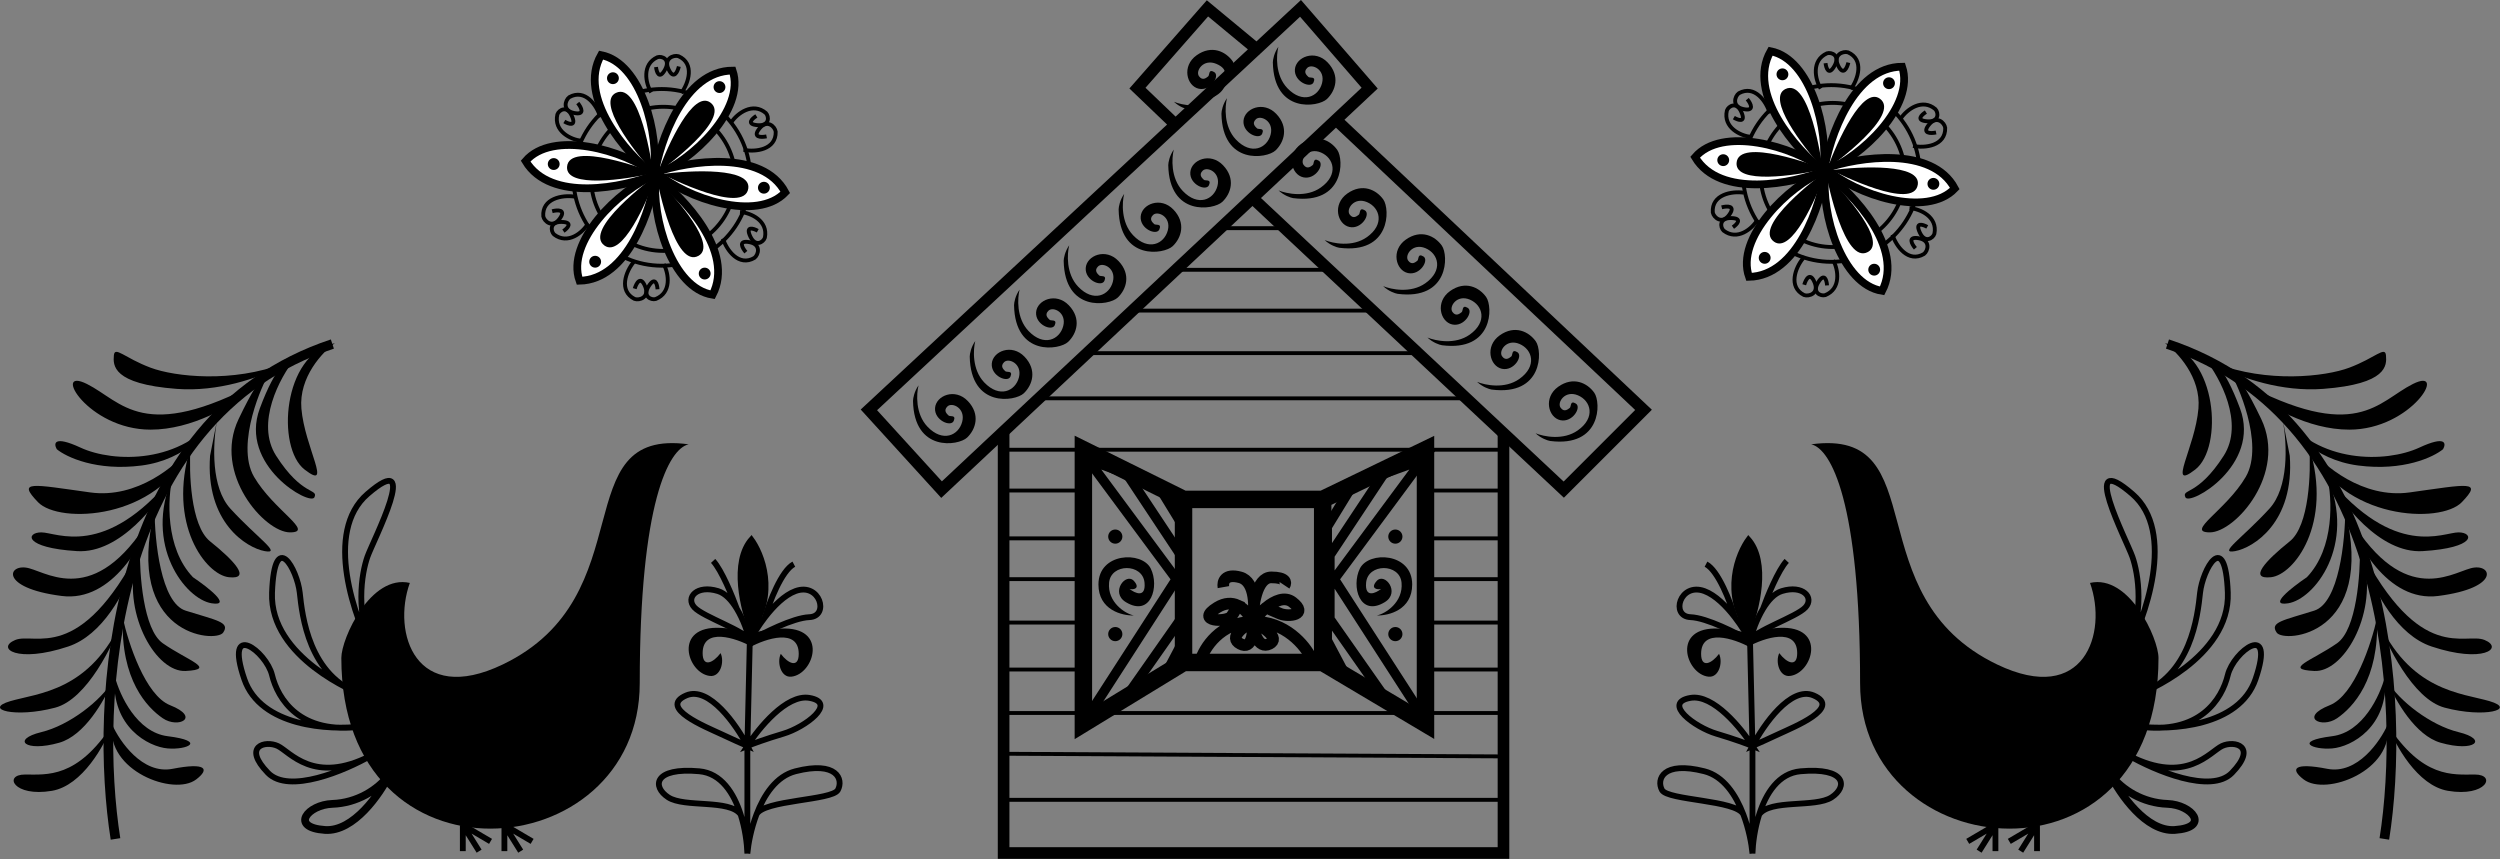 <?xml version="1.0" encoding="UTF-8"?> <svg xmlns="http://www.w3.org/2000/svg" width="1289" height="443" viewBox="0 0 1289 443" fill="none"><rect x="0" y="0" width="1289" height="443" fill="#808080" stroke="none"/><circle cx="944.206" cy="89.449" r="45.55" transform="rotate(-90 944.206 89.449)" stroke="black" stroke-width="2"></circle><circle cx="944.969" cy="90.211" r="37.156" transform="rotate(-90 944.969 90.211)" stroke="black" stroke-width="2"></circle><path d="M941.154 87.922C924.366 94.79 886.82 102.421 874 81.054C887.736 65.029 924.366 74.949 941.154 87.922Z" fill="white" stroke="black" stroke-width="4"></path><path d="M940.055 88.208C925.8 76.991 900.644 48.094 912.908 26.403C933.624 30.448 943.06 67.205 940.055 88.208Z" fill="white" stroke="black" stroke-width="4"></path><path d="M940.431 88.549C943.134 70.613 955.815 34.459 980.733 34.396C987.459 54.402 960.173 80.777 940.431 88.549Z" fill="white" stroke="black" stroke-width="4"></path><path d="M941.182 86.83C958.306 80.847 996.199 75.186 1007.89 97.194C993.332 112.48 957.271 100.661 941.182 86.83Z" fill="white" stroke="black" stroke-width="4"></path><path d="M941.096 89.164C955.739 99.87 981.902 127.86 970.412 149.971C949.567 146.661 938.836 110.26 941.096 89.164Z" fill="white" stroke="black" stroke-width="4"></path><path d="M941.185 87.931C938.783 105.91 926.709 142.271 901.796 142.751C894.736 122.86 921.576 96.032 941.185 87.931Z" fill="white" stroke="black" stroke-width="4"></path><path d="M940.391 87.159C925.129 90.72 894.757 95.095 895.367 84.106C896.131 70.37 936.576 85.632 940.391 87.159Z" fill="black"></path><path d="M939.676 86.779C929.177 75.143 910.657 50.676 920.57 45.896C932.962 39.92 939.166 82.701 939.676 86.779Z" fill="black"></path><path d="M942.168 86.97C947.508 72.235 960.407 44.393 969.285 50.898C980.381 59.03 945.528 84.604 942.168 86.97Z" fill="black"></path><path d="M944.314 87.716C959.855 85.691 990.511 84.361 988.81 95.234C986.683 108.826 947.958 89.614 944.314 87.716Z" fill="black"></path><path d="M941.677 90.201C952.836 101.205 972.75 124.551 963.132 129.902C951.109 136.589 942.423 94.242 941.677 90.201Z" fill="black"></path><path d="M941.431 88.267C936.235 103.053 923.61 131.021 914.669 124.603C903.493 116.58 938.094 90.665 941.431 88.267Z" fill="black"></path><circle cx="888.499" cy="82.58" r="3.052" transform="rotate(-90 888.499 82.58)" fill="black"></circle><circle cx="909.866" cy="132.947" r="3.052" transform="rotate(-90 909.866 132.947)" fill="black"></circle><circle cx="966.336" cy="139.051" r="3.052" transform="rotate(-90 966.336 139.051)" fill="black"></circle><circle cx="996.861" cy="94.791" r="3.052" transform="rotate(-90 996.861 94.791)" fill="black"></circle><circle cx="973.968" cy="42.898" r="3.052" transform="rotate(-90 973.968 42.898)" fill="black"></circle><circle cx="919.023" cy="38.32" r="3.052" transform="rotate(-90 919.023 38.32)" fill="black"></circle><path d="M906.225 113.219C903.377 118.016 895.749 124.318 888.683 118.908C886.884 117.168 886.356 112.346 892.49 112.428C898.625 112.51 895.714 115.61 893.491 117.15" stroke="black" stroke-width="2"></path><path d="M899.183 99.368C892.963 98.421 882.408 100.28 883.115 109.561C883.634 112.168 887.805 115.829 891.493 110.873C895.181 105.917 890.504 106.16 887.705 106.901" stroke="black" stroke-width="2"></path><path d="M902.83 70.607C897.283 70.004 888.385 65.677 890.378 57.004C891.215 54.645 895.383 52.165 897.853 57.781C900.323 63.397 896.295 62.033 893.972 60.649" stroke="black" stroke-width="2"></path><path d="M912.513 58.454C910.795 52.401 904.727 43.568 896.575 48.06C894.418 49.613 892.815 54.927 898.855 56.227C904.894 57.528 902.733 53.373 900.898 51.133" stroke="black" stroke-width="2"></path><path d="M938.735 45.661C935.838 40.893 933.857 31.199 941.953 27.502C944.334 26.731 948.839 28.53 945.885 33.907C942.93 39.285 941.562 35.258 941.246 32.572" stroke="black" stroke-width="2"></path><path d="M954.27 45.951C958.028 40.906 961.346 30.714 952.82 26.979C950.275 26.212 945.084 28.174 947.727 33.758C950.37 39.342 952.352 35.099 953.012 32.28" stroke="black" stroke-width="2"></path><path d="M980.066 61.047C983.159 56.404 991.103 50.506 997.879 56.275C999.586 58.106 999.863 62.949 993.741 62.549C987.619 62.149 990.687 59.204 992.987 57.782" stroke="black" stroke-width="2"></path><path d="M986.38 75.244C992.542 76.513 1003.18 75.204 1002.95 65.899C1002.57 63.269 998.597 59.396 994.657 64.154C990.717 68.912 995.399 68.912 998.233 68.317" stroke="black" stroke-width="2"></path><path d="M984.557 107.281C990.118 107.731 999.131 111.812 997.378 120.537C996.606 122.918 992.507 125.511 989.884 119.965C987.261 114.419 991.325 115.672 993.685 116.991" stroke="black" stroke-width="2"></path><path d="M975.759 121.013C977.642 127.016 983.952 135.68 991.977 130.965C994.09 129.354 995.546 123.998 989.473 122.864C983.4 121.73 985.674 125.823 987.571 128.012" stroke="black" stroke-width="2"></path><path d="M945.226 134.221C947.865 139.137 949.328 148.922 941.048 152.183C938.629 152.827 934.226 150.791 937.462 145.578C940.698 140.366 941.851 144.459 942.023 147.158" stroke="black" stroke-width="2"></path><path d="M929.727 133.107C925.707 137.945 921.852 147.946 930.167 152.129C932.668 153.03 937.957 151.347 935.614 145.63C933.271 139.914 931.067 144.045 930.257 146.825" stroke="black" stroke-width="2"></path><circle cx="341.206" cy="91.449" r="45.55" transform="rotate(-90 341.206 91.449)" stroke="black" stroke-width="2"></circle><circle cx="341.969" cy="92.211" r="37.156" transform="rotate(-90 341.969 92.211)" stroke="black" stroke-width="2"></circle><path d="M338.154 89.922C321.366 96.79 283.82 104.421 271 83.054C284.736 67.029 321.366 76.949 338.154 89.922Z" fill="white" stroke="black" stroke-width="4"></path><path d="M337.055 90.208C322.8 78.991 297.644 50.094 309.908 28.403C330.624 32.448 340.06 69.205 337.055 90.208Z" fill="white" stroke="black" stroke-width="4"></path><path d="M337.431 90.549C340.134 72.613 352.815 36.459 377.733 36.396C384.459 56.402 357.173 82.777 337.431 90.549Z" fill="white" stroke="black" stroke-width="4"></path><path d="M338.182 88.83C355.306 82.847 393.199 77.186 404.886 99.194C390.332 114.48 354.271 102.661 338.182 88.83Z" fill="white" stroke="black" stroke-width="4"></path><path d="M338.096 91.164C352.739 101.87 378.902 129.86 367.412 151.971C346.567 148.661 335.836 112.26 338.096 91.164Z" fill="white" stroke="black" stroke-width="4"></path><path d="M338.185 89.931C335.783 107.91 323.709 144.271 298.796 144.751C291.736 124.86 318.576 98.032 338.185 89.931Z" fill="white" stroke="black" stroke-width="4"></path><path d="M337.391 89.159C322.129 92.72 291.757 97.095 292.367 86.106C293.131 72.37 333.576 87.632 337.391 89.159Z" fill="black"></path><path d="M336.676 88.779C326.177 77.143 307.657 52.676 317.57 47.896C329.962 41.92 336.166 84.701 336.676 88.779Z" fill="black"></path><path d="M339.168 88.97C344.508 74.235 357.407 46.393 366.285 52.898C377.381 61.03 342.528 86.604 339.168 88.97Z" fill="black"></path><path d="M341.314 89.716C356.855 87.691 387.511 86.361 385.81 97.234C383.683 110.826 344.958 91.614 341.314 89.716Z" fill="black"></path><path d="M338.677 92.201C349.836 103.205 369.75 126.551 360.132 131.902C348.109 138.589 339.423 96.242 338.677 92.201Z" fill="black"></path><path d="M338.431 90.267C333.235 105.053 320.61 133.021 311.669 126.603C300.493 118.58 335.094 92.665 338.431 90.267Z" fill="black"></path><circle cx="285.499" cy="84.58" r="3.052" transform="rotate(-90 285.499 84.58)" fill="black"></circle><circle cx="306.866" cy="134.947" r="3.052" transform="rotate(-90 306.866 134.947)" fill="black"></circle><circle cx="363.337" cy="141.051" r="3.052" transform="rotate(-90 363.337 141.051)" fill="black"></circle><circle cx="393.861" cy="96.791" r="3.052" transform="rotate(-90 393.861 96.791)" fill="black"></circle><circle cx="370.968" cy="44.898" r="3.052" transform="rotate(-90 370.968 44.898)" fill="black"></circle><circle cx="316.024" cy="40.32" r="3.052" transform="rotate(-90 316.024 40.32)" fill="black"></circle><path d="M303.225 115.219C300.377 120.016 292.749 126.318 285.683 120.908C283.884 119.168 283.356 114.346 289.49 114.428C295.625 114.51 292.714 117.61 290.491 119.15" stroke="black" stroke-width="2"></path><path d="M296.183 101.369C289.963 100.421 279.408 102.28 280.115 111.561C280.634 114.168 284.805 117.829 288.493 112.873C292.181 107.917 287.504 108.16 284.705 108.901" stroke="black" stroke-width="2"></path><path d="M299.83 72.607C294.283 72.004 285.385 67.677 287.378 59.004C288.215 56.645 292.383 54.165 294.853 59.781C297.323 65.397 293.295 64.033 290.972 62.649" stroke="black" stroke-width="2"></path><path d="M309.513 60.454C307.795 54.401 301.727 45.568 293.575 50.06C291.418 51.613 289.815 56.927 295.855 58.227C301.894 59.528 299.733 55.373 297.898 53.133" stroke="black" stroke-width="2"></path><path d="M335.735 47.661C332.838 42.893 330.857 33.199 338.953 29.502C341.334 28.731 345.839 30.53 342.885 35.907C339.93 41.285 338.562 37.258 338.246 34.572" stroke="black" stroke-width="2"></path><path d="M351.27 47.951C355.028 42.906 358.346 32.714 349.82 28.979C347.275 28.212 342.084 30.174 344.727 35.758C347.37 41.342 349.352 37.099 350.012 34.28" stroke="black" stroke-width="2"></path><path d="M377.066 63.047C380.159 58.404 388.103 52.506 394.879 58.275C396.586 60.106 396.863 64.949 390.741 64.549C384.619 64.149 387.687 61.204 389.987 59.782" stroke="black" stroke-width="2"></path><path d="M383.38 77.244C389.542 78.513 400.18 77.204 399.954 67.899C399.572 65.269 395.597 61.396 391.657 66.154C387.717 70.912 392.399 70.912 395.233 70.317" stroke="black" stroke-width="2"></path><path d="M381.557 109.281C387.118 109.731 396.131 113.812 394.378 122.537C393.606 124.918 389.507 127.511 386.884 121.965C384.261 116.419 388.325 117.672 390.685 118.991" stroke="black" stroke-width="2"></path><path d="M372.759 123.013C374.642 129.016 380.952 137.68 388.977 132.965C391.09 131.354 392.546 125.998 386.473 124.864C380.4 123.73 382.674 127.823 384.571 130.012" stroke="black" stroke-width="2"></path><path d="M342.226 136.221C344.865 141.137 346.328 150.922 338.048 154.183C335.629 154.827 331.226 152.791 334.462 147.578C337.698 142.366 338.851 146.459 339.023 149.158" stroke="black" stroke-width="2"></path><path d="M326.727 135.107C322.707 139.945 318.852 149.946 327.167 154.129C329.668 155.03 334.957 153.347 332.614 147.63C330.271 141.914 328.067 146.045 327.257 148.825" stroke="black" stroke-width="2"></path><path d="M645.775 102.106L485.472 252.452L448 211.324L606.114 64.248M645.775 102.106L806.271 252.452L847.399 211.324L688.827 61.727M645.775 102.106L688.827 61.727M688.827 61.727L706.193 45.441L670.548 4.312L647.95 25.334M647.95 25.334L622.566 4.312L586.464 45.441L606.114 64.248M647.95 25.334L606.114 64.248" stroke="black" stroke-width="6"></path><path d="M517.461 222.748V439.813H775.196V222.748" stroke="black" stroke-width="6"></path><path d="M478.216 220.016C475.049 216.694 473.624 212.454 473.124 208.491C472.624 204.527 473.056 200.857 473.6 198.683C471.382 201.857 470.768 205.336 470.748 206.681C470.861 213.331 472.387 218.105 474.671 221.462C476.954 224.819 480.012 226.752 483.188 227.722C489.541 229.663 496.398 227.754 498.631 225.626C503.09 221.375 505.606 213.697 499.015 206.783C492.424 199.868 482.581 203.971 482.113 210.359C481.651 216.741 490.322 220.348 491.74 217.019C493.153 213.696 489.766 214.948 489.104 214.253C488.442 213.559 486.126 211.813 488.526 209.525C490.926 207.237 497.927 210.459 496.105 217.475C494.282 224.492 486.12 228.308 478.216 220.016Z" fill="black"></path><path d="M507.462 197.167C504.296 193.846 502.87 189.605 502.371 185.642C501.871 181.678 502.303 178.009 502.846 175.834C500.629 179.008 500.015 182.487 499.994 183.832C500.108 190.483 501.634 195.257 503.918 198.613C506.201 201.97 509.258 203.904 512.435 204.874C518.788 206.814 525.645 204.905 527.877 202.777C532.337 198.527 534.853 190.849 528.262 183.934C521.67 177.019 511.828 181.122 511.36 187.51C510.898 193.892 519.568 197.5 520.987 194.171C522.4 190.847 519.012 192.099 518.351 191.405C517.689 190.71 515.373 188.964 517.773 186.676C520.173 184.388 527.174 187.61 525.352 194.627C523.529 201.643 515.366 205.459 507.462 197.167Z" fill="black"></path><path d="M530.311 170.662C527.145 167.341 525.719 163.101 525.22 159.137C524.72 155.174 525.152 151.504 525.695 149.329C523.477 152.504 522.864 155.982 522.843 157.327C522.957 163.978 524.483 168.752 526.766 172.108C529.05 175.465 532.107 177.399 535.284 178.369C541.637 180.309 548.494 178.4 550.726 176.272C555.185 172.022 557.702 164.344 551.111 157.429C544.519 150.514 534.676 154.618 534.209 161.005C533.746 167.388 542.417 170.995 543.836 167.666C545.249 164.342 541.861 165.594 541.199 164.9C540.537 164.205 538.222 162.459 540.622 160.171C543.022 157.883 550.023 161.106 548.2 168.122C546.378 175.138 538.215 178.954 530.311 170.662Z" fill="black"></path><path d="M555.902 147.813C552.736 144.491 551.31 140.251 550.81 136.287C550.311 132.324 550.742 128.654 551.286 126.48C549.068 129.654 548.454 133.133 548.434 134.478C548.548 141.128 550.074 145.902 552.357 149.259C554.64 152.615 557.698 154.549 560.875 155.519C567.228 157.459 574.085 155.551 576.317 153.423C580.776 149.172 583.293 141.494 576.701 134.58C570.11 127.665 560.267 131.768 559.799 138.156C559.337 144.538 568.008 148.145 569.427 144.816C570.839 141.493 567.452 142.745 566.79 142.05C566.128 141.356 563.812 139.61 566.213 137.322C568.613 135.034 575.614 138.256 573.791 145.272C571.969 152.289 563.806 156.105 555.902 147.813Z" fill="black"></path><path d="M584.234 121.309C581.068 117.987 579.643 113.747 579.143 109.784C578.643 105.82 579.075 102.15 579.618 99.976C577.401 103.15 576.787 106.629 576.766 107.974C576.88 114.624 578.406 119.398 580.69 122.755C582.973 126.111 586.031 128.045 589.207 129.015C595.56 130.956 602.417 129.047 604.65 126.919C609.109 122.668 611.625 114.99 605.034 108.076C598.443 101.161 588.6 105.264 588.132 111.652C587.67 118.034 596.341 121.641 597.759 118.312C599.172 114.989 595.785 116.241 595.123 115.546C594.461 114.852 592.145 113.106 594.545 110.818C596.945 108.53 603.946 111.752 602.124 118.768C600.301 125.785 592.139 129.601 584.234 121.309Z" fill="black"></path><path d="M609.825 98.459C606.659 95.138 605.233 90.897 604.734 86.934C604.234 82.97 604.666 79.301 605.209 77.126C602.992 80.3 602.378 83.779 602.357 85.124C602.471 91.775 603.997 96.549 606.281 99.905C608.564 103.262 611.622 105.196 614.798 106.166C621.151 108.106 628.008 106.197 630.241 104.069C634.7 99.819 637.216 92.141 630.625 85.226C624.034 78.311 614.191 82.414 613.723 88.802C613.261 95.184 621.931 98.792 623.35 95.463C624.763 92.139 621.375 93.391 620.714 92.697C620.052 92.002 617.736 90.256 620.136 87.968C622.536 85.68 629.537 88.902 627.715 95.919C625.892 102.935 617.729 106.751 609.825 98.459Z" fill="black"></path><path d="M637.244 71.955C634.078 68.634 632.652 64.394 632.152 60.43C631.653 56.467 632.085 52.797 632.628 50.622C630.41 53.797 629.797 57.275 629.776 58.62C629.89 65.271 631.416 70.045 633.699 73.401C635.983 76.758 639.04 78.692 642.217 79.662C648.57 81.602 655.427 79.693 657.659 77.565C662.118 73.315 664.635 65.637 658.044 58.722C651.452 51.807 641.609 55.91 641.142 62.298C640.679 68.681 649.35 72.288 650.769 68.959C652.182 65.635 648.794 66.887 648.132 66.193C647.47 65.498 645.155 63.752 647.555 61.464C649.955 59.176 656.956 62.398 655.133 69.415C653.311 76.431 645.148 80.247 637.244 71.955Z" fill="black"></path><path d="M663.749 45.45C660.583 42.129 659.157 37.889 658.657 33.925C658.158 29.962 658.589 26.292 659.133 24.117C656.915 27.292 656.301 30.77 656.281 32.115C656.394 38.766 657.921 43.54 660.204 46.897C662.487 50.253 665.545 52.187 668.721 53.157C675.074 55.097 681.931 53.188 684.164 51.06C688.623 46.81 691.139 39.132 684.548 32.217C677.957 25.302 668.114 29.406 667.646 35.793C667.184 42.176 675.855 45.783 677.273 42.454C678.686 39.13 675.299 40.382 674.637 39.688C673.975 38.993 671.659 37.247 674.059 34.959C676.459 32.672 683.46 35.894 681.638 42.91C679.815 49.926 671.653 53.742 663.749 45.45Z" fill="black"></path><path d="M813.519 221.899C809.776 224.553 805.375 225.353 801.381 225.276C797.387 225.199 793.818 224.243 791.744 223.391C794.565 226.043 797.919 227.152 799.247 227.367C805.845 228.213 810.789 227.391 814.44 225.615C818.09 223.839 820.445 221.093 821.862 218.089C824.698 212.082 823.798 205.022 822.014 202.506C818.451 197.48 811.216 193.883 803.423 199.409C795.63 204.935 798.272 215.266 804.525 216.65C810.774 218.027 815.594 209.967 812.504 208.083C809.419 206.206 810.169 209.739 809.387 210.294C808.604 210.849 806.542 212.888 804.624 210.184C802.706 207.479 806.904 201.015 813.585 203.83C820.265 206.645 822.864 215.273 813.519 221.899Z" fill="black"></path><path d="M783.359 195.394C779.616 198.048 775.214 198.848 771.22 198.771C767.226 198.694 763.657 197.738 761.584 196.887C764.405 199.539 767.759 200.647 769.087 200.862C775.684 201.708 780.628 200.886 784.279 199.11C787.93 197.335 790.284 194.588 791.702 191.584C794.538 185.577 793.638 178.517 791.854 176.001C788.29 170.976 781.055 167.378 773.263 172.904C765.47 178.43 768.111 188.761 774.365 190.145C780.614 191.522 785.433 183.462 782.344 181.579C779.258 179.701 780.009 183.234 779.226 183.789C778.444 184.344 776.382 186.384 774.464 183.679C772.546 180.974 776.744 174.51 783.424 177.325C790.104 180.14 792.704 188.768 783.359 195.394Z" fill="black"></path><path d="M757.768 172.545C754.025 175.2 749.624 175.999 745.63 175.922C741.635 175.845 738.066 174.889 735.993 174.038C738.814 176.69 742.168 177.799 743.496 178.013C750.093 178.859 755.038 178.037 758.688 176.262C762.339 174.486 764.694 171.739 766.111 168.736C768.947 162.729 768.047 155.668 766.263 153.152C762.7 148.127 755.465 144.53 747.672 150.055C739.879 155.581 742.521 165.913 748.774 167.296C755.023 168.674 759.843 160.614 756.753 158.73C753.668 156.853 754.418 160.385 753.636 160.94C752.853 161.495 750.791 163.535 748.873 160.83C746.955 158.125 751.153 151.662 757.833 154.477C764.514 157.292 767.113 165.919 757.768 172.545Z" fill="black"></path><path d="M734.92 146.041C731.176 148.695 726.775 149.494 722.781 149.417C718.787 149.34 715.218 148.384 713.144 147.533C715.965 150.185 719.319 151.294 720.647 151.508C727.245 152.354 732.189 151.532 735.84 149.757C739.49 147.981 741.845 145.234 743.263 142.231C746.098 136.224 745.198 129.163 743.414 126.647C739.851 121.622 732.616 118.025 724.823 123.551C717.03 129.076 719.672 139.408 725.925 140.792C732.174 142.169 736.994 134.109 733.904 132.225C730.819 130.348 731.57 133.88 730.787 134.435C730.004 134.99 727.943 137.03 726.025 134.325C724.107 131.62 728.304 125.157 734.985 127.972C741.665 130.787 744.264 139.414 734.92 146.041Z" fill="black"></path><path d="M704.759 122.278C701.016 124.932 696.614 125.732 692.62 125.655C688.626 125.578 685.057 124.621 682.983 123.77C685.805 126.422 689.159 127.531 690.486 127.745C697.084 128.592 702.028 127.77 705.679 125.994C709.33 124.218 711.684 121.471 713.102 118.468C715.938 112.461 715.037 105.4 713.253 102.885C709.69 97.859 702.455 94.262 694.662 99.788C686.87 105.314 689.511 115.645 695.765 117.029C702.014 118.406 706.833 110.346 703.743 108.462C700.658 106.585 701.409 110.118 700.626 110.673C699.844 111.227 697.782 113.267 695.864 110.562C693.946 107.858 698.144 101.394 704.824 104.209C711.504 107.024 714.104 115.652 704.759 122.278Z" fill="black"></path><path d="M680.996 96.687C677.253 99.341 672.851 100.141 668.857 100.064C664.863 99.987 661.294 99.031 659.221 98.18C662.042 100.832 665.396 101.94 666.724 102.155C673.321 103.001 678.265 102.179 681.916 100.403C685.567 98.627 687.921 95.881 689.339 92.877C692.175 86.87 691.275 79.81 689.491 77.294C685.927 72.269 678.692 68.671 670.9 74.197C663.107 79.723 665.748 90.054 672.002 91.438C678.251 92.815 683.07 84.755 679.981 82.871C676.895 80.994 677.646 84.527 676.863 85.082C676.081 85.637 674.019 87.677 672.101 84.972C670.183 82.267 674.381 75.803 681.061 78.618C687.741 81.433 690.341 90.061 680.996 96.687Z" fill="black"></path><path d="M623.937 47.18C620.193 49.834 618.928 54.444 614.934 54.367C610.94 54.29 607.371 53.333 605.297 52.482C608.119 55.134 611.472 56.243 612.8 56.457C619.398 57.304 621.2 52.243 624.85 50.468C628.501 48.692 630.287 47.074 631.705 44.07C634.541 38.063 637.351 34.112 635.567 31.596C632.004 26.571 624.769 22.974 616.976 28.5C609.183 34.026 611.825 44.357 618.078 45.741C624.327 47.118 629.147 39.058 626.057 37.174C622.972 35.297 623.723 38.83 622.94 39.385C622.158 39.939 620.096 41.979 618.178 39.274C616.26 36.569 620.457 30.106 627.138 32.921C633.818 35.736 633.281 40.554 623.937 47.18Z" fill="black"></path><path d="M628.049 117.643H662.323L683.801 139.121H606.571L583.722 160.142H708.477L731.326 182.076H561.331L535.283 205.382H757.374L776.11 225.489V231.887H735.439M557.675 367.61V345.218H516.09V320.998H559.046V298.606H516.09V277.585H557.675V252.908H516.09V231.887H735.439M557.675 367.61H516.09M557.675 367.61H774.282M774.282 367.61V345.218H735.439V320.998H774.282V298.606H735.439V277.585H774.282V252.908H735.439V231.887M774.282 367.61V390.001L516.09 388.631V412.393H776.11" stroke="black" stroke-width="2"></path><path d="M610.227 341.562L558.589 373.094V231.888L610.227 257.478M610.227 341.562H681.973M610.227 341.562V257.478M681.973 341.562L734.982 373.094V231.888L681.973 257.478M681.973 341.562V257.478M681.973 257.478H610.227" stroke="black" stroke-width="9"></path><path d="M560.874 369.438L606.571 298.606L560.874 236.914L580.981 244.226L608.856 286.268V319.17L580.981 358.927L601.545 346.589L610.227 330.138V271.644L596.518 249.252" stroke="black" stroke-width="5"></path><path d="M566.357 301.348C566.357 314.509 578.543 317.495 584.636 317.343C580.067 316.429 570.927 310.488 571.841 300.434C572.755 290.381 589.206 290.381 590.12 300.434C590.851 308.477 585.246 305.918 582.352 303.633C584.179 304.242 588.247 303.532 584.636 299.52C580.524 294.95 572.24 305.461 580.524 310.488C593.449 318.332 597.889 302.262 593.319 293.123C588.749 283.983 566.357 284.897 566.357 301.348Z" fill="black"></path><circle cx="575.04" cy="276.671" r="3.656" fill="black"></circle><circle cx="575.04" cy="326.939" r="3.656" fill="black"></circle><path d="M733.611 369.438L687.913 298.606L733.611 236.914L713.504 244.226L685.629 286.268V319.17L713.504 358.927L692.94 346.589L684.258 330.138V271.644L697.967 249.252" stroke="black" stroke-width="5"></path><path d="M728.127 301.348C728.127 314.509 715.941 317.495 709.848 317.343C714.418 316.429 723.558 310.488 722.644 300.434C721.73 290.381 705.279 290.381 704.365 300.434C703.633 308.477 709.239 305.918 712.133 303.633C710.305 304.242 706.237 303.532 709.848 299.52C713.961 294.95 722.245 305.461 713.961 310.488C701.036 318.332 696.596 302.262 701.166 293.123C705.736 283.983 728.127 284.897 728.127 301.348Z" fill="black"></path><circle cx="3.656" cy="3.656" r="3.656" transform="matrix(-1 0 0 1 723.101 273.016)" fill="black"></circle><circle cx="3.656" cy="3.656" r="3.656" transform="matrix(-1 0 0 1 723.101 323.283)" fill="black"></circle><path d="M618.91 340.647C620.89 334.097 629.055 320.906 645.871 320.54M645.871 320.54C662.688 320.175 672.985 332.879 676.032 339.276M645.871 320.54C641.149 322.978 633.259 328.675 639.474 331.965C645.689 335.255 646.328 325.719 645.871 320.54ZM645.871 320.54C646.328 325.567 648.705 334.89 654.554 331.965C660.403 329.04 651.203 323.13 645.871 320.54ZM645.871 320.54C647.5 318.369 650.031 315.539 652.903 313.229M645.871 320.54C644.652 317.754 641.961 313.854 638.103 312.115M645.871 320.54C647.09 313.838 647.516 299.886 639.474 297.692C631.431 295.499 630.334 300.129 630.791 302.719M645.871 320.54C645.871 312.924 647.791 297.692 655.468 297.692C663.145 297.692 663.237 300.434 662.323 301.805M652.903 313.229C657.285 309.706 662.46 307.395 666.435 310.487C674.661 316.885 664.607 318.256 660.038 316.428C656.382 314.966 653.758 313.686 652.903 313.229ZM638.103 312.115C635.211 310.812 631.665 310.724 627.592 313.229C615.711 320.54 632.619 320.998 634.904 317.799C636.732 315.24 637.798 312.944 638.103 312.115Z" stroke="black" stroke-width="6"></path><path d="M329.85 352.262C329.85 259.004 344.843 231.334 355.072 229.092C290.755 220.264 332.792 307.282 259.227 342.593C214.247 364.184 202.056 326.338 211.304 300.555C191.126 295.931 175.992 329.141 175.992 339.23C175.992 461.139 329.85 447.687 329.85 352.262Z" fill="black"></path><path d="M411.823 337.127C411.823 323.658 394.728 329.28 386.6 333.764C383.658 330.962 382.733 325.104 402.575 324.095C427.377 322.834 419.81 347.636 408.039 348.897C402.575 349.483 400.473 341.471 402.575 337.127C406.358 342.172 411.823 344.694 411.823 337.127Z" fill="black"></path><path d="M362.282 336.754C362.282 323.285 379.378 328.907 387.505 333.391C390.448 330.589 391.372 324.731 371.531 323.722C346.729 322.461 354.295 347.263 366.066 348.524C371.531 349.11 373.633 341.098 371.531 336.754C367.747 341.799 362.282 344.321 362.282 336.754Z" fill="black"></path><path d="M387.441 326.198C382.817 314.988 376.343 289.541 387.441 277.435C393.326 285.282 401.566 306.02 387.441 326.198Z" fill="black" stroke="black" stroke-width="2"></path><path d="M385.339 440.12C385.813 434.914 387.25 427.314 390.044 419.942M385.339 440.12C385.172 434.762 384.191 427.204 381.881 419.942M385.339 440.12V384.63M390.044 419.942C393.868 409.853 400.231 400.188 410.141 397.662C431.581 392.197 434.944 401.866 432.001 407.33C429.058 412.795 393.488 412.375 390.044 419.942ZM381.881 419.942C378.392 408.97 371.869 398.674 360.537 397.662C336.996 395.56 336.155 405.649 344.563 411.114C352.97 416.579 376.242 411.955 381.881 419.942ZM385.339 384.63C391.084 375.522 405.517 357.81 417.288 359.828C432.001 362.35 415.186 374.961 403.836 378.324C394.756 381.015 387.721 383.649 385.339 384.63ZM385.339 384.63C379.734 373.841 365.582 353.522 353.811 358.567C339.098 364.872 364.32 374.962 371.467 378.324C377.184 381.015 383.097 383.649 385.339 384.63ZM385.339 384.63L386.6 330.401M386.6 330.401C393.326 326.478 408.88 318.547 417.288 318.21C427.797 317.79 422.753 300.134 410.141 304.758C404.481 306.834 398.91 312.446 394.465 318.21M386.6 330.401C384.919 325.356 362.639 318.21 358.015 313.166C353.391 308.122 359.276 301.396 370.206 304.758C374.022 305.932 377.283 309.552 379.898 313.875M386.6 330.401C385.574 326.216 383.274 319.458 379.898 313.875M386.6 330.401C388.2 327.326 390.987 322.721 394.465 318.21M379.898 313.875C377.648 307.614 372.055 293.913 367.683 289.205M394.465 318.21C396.748 310.504 402.911 294.25 409.301 290.887" stroke="black" stroke-width="3"></path><path d="M167.585 427.929C182.382 428.938 195.89 409.293 200.794 399.344C194.909 407.331 183.979 414.057 171.368 414.477C158.757 414.898 149.088 426.668 167.585 427.929Z" stroke="black" stroke-width="4"></path><path d="M191.126 389.674C177.954 397.241 148.92 409.6 138.158 398.502C124.706 384.63 136.897 381.687 143.203 384.63C149.509 387.572 161.699 404.807 191.126 389.674ZM186.502 374.541C169.827 376.643 134.375 374.709 125.968 350.159C115.458 319.472 137.318 335.866 140.26 348.057C143.203 360.248 154.553 379.165 186.502 374.541ZM186.502 358.146C184.4 357.305 138.999 339.229 140.26 305.599C141.521 271.969 153.292 293.828 154.553 305.599C155.814 317.369 159.177 348.897 186.502 358.146ZM193.228 338.388C182.578 318.631 166.912 274.239 189.444 254.734C217.609 230.352 192.387 278.695 189.444 287.103C186.502 295.51 182.718 316.529 193.228 338.388Z" stroke="black" stroke-width="3"></path><path d="M238.628 425.406V438.858M238.628 425.406L247.036 438.858M238.628 425.406L252.921 433.814" stroke="black" stroke-width="3"></path><path d="M260.067 425.406V438.858M260.067 425.406L268.475 438.858M260.067 425.406L274.36 433.814" stroke="black" stroke-width="3"></path><path d="M59.548 432.553C48.619 363.471 55.681 215.723 171.368 177.385" stroke="black" stroke-width="5"></path><path d="M57.867 373.7C61.65 382.107 73.335 399.452 88.975 396.4C106.21 393.037 108.312 396.4 101.166 401.865C89.593 410.715 54.504 397.241 57.867 373.7C54.084 383.929 42.565 405.06 26.759 407.75C7.001 411.113 1.537 399.343 12.887 399.343C24.237 399.343 39.791 401.445 57.867 373.7Z" fill="black"></path><path d="M86.452 379.585C106.63 382.107 96.541 386.731 86.452 385.891C76.469 385.059 57.429 374.759 59.069 349.29C58.782 349.875 58.457 350.471 58.097 351.075C53.7 361.537 43.517 379.241 30.543 382.948C12.887 387.993 5.74 381.267 21.294 377.483C35.813 373.952 51.998 361.313 58.097 351.075C58.487 350.147 58.831 349.276 59.128 348.477C59.165 348.625 59.203 348.774 59.243 348.926C61.784 358.607 70.56 377.598 86.452 379.585Z" fill="black"></path><path d="M63.332 318.631C66.134 331.522 74.934 358.566 87.714 363.611C103.688 369.916 91.917 375.802 83.93 370.337C75.943 364.872 62.071 350.579 63.332 318.631C58.568 332.223 44.919 360.5 28.441 364.872C7.842 370.337 -8.973 365.713 5.32 361.509C19.613 357.305 46.937 356.464 63.332 318.631Z" fill="black"></path><path d="M72.16 282.478C71.879 295.93 73.841 324.6 83.93 331.662C96.541 340.49 112.095 345.114 95.701 345.955C80.788 346.72 63.788 317.92 69.695 290.562C64.339 305.733 52.846 327.451 35.167 333.344C8.683 342.172 -2.247 334.185 7.842 329.981C17.931 325.777 41.052 343.012 72.16 282.478Z" fill="black"></path><path d="M79.726 263.141C79.726 278.695 82.921 310.812 95.701 314.847C111.675 319.892 118.821 320.733 115.038 326.197C111.255 331.662 63.752 327.879 79.726 263.141C74.682 279.256 58.035 310.644 31.804 307.281C-0.986 303.077 4.059 290.045 14.989 292.988C25.918 295.93 51.141 313.586 79.726 263.141Z" fill="black"></path><path d="M88.975 245.906C86.452 256.835 85.023 282.478 99.484 297.612C107.191 302.797 119.914 312.745 109.153 311.064C95.701 308.962 73.841 281.217 88.975 245.906C81.828 259.218 61.987 285.505 39.791 284.16C12.046 282.478 13.307 274.491 21.294 274.491C29.281 274.491 54.084 288.364 88.975 245.906Z" fill="black"></path><path d="M98.223 230.772C97.382 243.524 98.223 271.044 108.312 279.115C120.923 289.204 129.751 298.873 117.981 297.612C106.21 296.351 86.032 270.287 98.223 230.772C81.408 268.186 30.543 270.288 19.613 258.937C8.683 247.587 16.25 249.689 46.517 253.893C70.73 257.256 91.076 239.88 98.223 230.772Z" fill="black"></path><path d="M111.791 217.231C112.022 215.88 112.268 214.639 112.516 213.537C109.013 221.104 96.205 236.994 73 240.02C49.796 243.047 34.186 235.677 29.281 231.613C27.6 228.67 27.684 224.383 41.472 230.772C58.708 238.759 94.019 239.18 112.516 213.537L111.791 217.231C109.676 229.623 108.815 251.384 118.821 262.3C132.694 277.434 145.725 285.841 136.477 284.16C127.229 282.478 105.79 269.447 108.312 234.976L111.791 217.231Z" fill="black"></path><path d="M137.738 194.62C136.477 195.881 120.923 228.67 131.012 245.906C141.101 263.141 162.54 274.491 149.509 274.491C136.477 274.491 109.573 244.224 123.025 216.059C126.605 208.564 129.385 203.434 131.516 200.009C119.72 209.317 98.987 221.524 77.624 221.524C45.256 221.524 26.339 188.735 44.835 197.983C62.925 207.028 73.778 228.941 133.63 196.864C136.361 193.184 137.51 193.401 137.738 194.62Z" fill="black"></path><path d="M152.031 184.951C144.324 194.62 131.601 218.161 142.362 234.976C155.814 255.995 164.222 251.791 162.12 256.415C160.018 261.039 123.025 240.02 133.955 210.594C138.152 199.295 141.935 192.645 144.999 188.923C133.019 194.931 112.513 202.134 91.076 200.505C57.867 197.983 58.287 188.315 58.708 183.27C59.128 178.226 64.172 184.531 77.624 189.576C90.181 194.284 119.954 197.528 146.428 187.339C147.316 186.452 148.128 185.827 148.854 185.411C87.881 193.832 80.553 170.931 79.726 162.251C78.886 153.424 99.484 150.901 93.178 160.15C88.134 167.548 93.038 171.64 96.121 172.761C110.849 185.815 152.895 181.073 172.355 177.022C172.447 177.002 172.538 176.983 172.629 176.965C166.324 181.448 154.049 194.452 155.394 210.594C157.075 230.772 171.789 253.473 157.075 242.123C142.412 230.811 145.703 182.758 172.355 177.022C152.895 181.073 110.849 185.815 96.121 172.761C93.038 171.64 88.134 167.548 93.178 160.15C99.484 150.901 78.886 153.424 79.726 162.251C80.553 170.931 87.881 193.832 148.854 185.411C150.255 184.609 151.337 184.584 152.031 184.951Z" fill="black"></path><path d="M959.066 352.262C959.066 259.004 944.073 231.334 933.844 229.092C998.161 220.264 956.124 307.282 1029.69 342.593C1074.67 364.184 1086.86 326.338 1077.61 300.555C1097.79 295.931 1112.92 329.141 1112.92 339.23C1112.92 461.139 959.066 447.687 959.066 352.262Z" fill="black"></path><path d="M877.093 337.127C877.093 323.658 894.188 329.28 902.315 333.764C905.258 330.962 906.183 325.104 886.341 324.095C861.539 322.834 869.106 347.636 880.876 348.897C886.341 349.483 888.443 341.471 886.341 337.127C882.558 342.172 877.093 344.694 877.093 337.127Z" fill="black"></path><path d="M926.633 336.754C926.633 323.285 909.538 328.907 901.411 333.391C898.468 330.589 897.543 324.731 917.385 323.722C942.187 322.461 934.62 347.263 922.85 348.524C917.385 349.11 915.283 341.098 917.385 336.754C921.168 341.799 926.633 344.321 926.633 336.754Z" fill="black"></path><path d="M901.475 326.198C906.099 314.988 912.572 289.541 901.475 277.435C895.589 285.282 887.35 306.02 901.475 326.198Z" fill="black" stroke="black" stroke-width="2"></path><path d="M903.577 440.12C903.103 434.914 901.666 427.314 898.872 419.942M903.577 440.12C903.744 434.762 904.725 427.204 907.035 419.942M903.577 440.12V384.63M898.872 419.942C895.048 409.853 888.684 400.188 878.774 397.662C857.335 392.197 853.972 401.866 856.915 407.33C859.858 412.795 895.428 412.375 898.872 419.942ZM907.035 419.942C910.524 408.97 917.047 398.674 928.379 397.662C951.92 395.56 952.76 405.649 944.353 411.114C935.945 416.579 912.674 411.955 907.035 419.942ZM903.577 384.63C897.831 375.522 883.398 357.81 871.628 359.828C856.915 362.35 873.73 374.961 885.08 378.324C894.16 381.015 901.194 383.649 903.577 384.63ZM903.577 384.63C909.182 373.841 923.334 353.522 935.105 358.567C949.818 364.872 924.595 374.962 917.449 378.324C911.732 381.015 905.819 383.649 903.577 384.63ZM903.577 384.63L902.315 330.401M902.315 330.401C895.589 326.478 880.035 318.547 871.628 318.21C861.119 317.79 866.163 300.134 878.774 304.758C884.434 306.834 890.006 312.446 894.45 318.21M902.315 330.401C903.997 325.356 926.277 318.21 930.901 313.166C935.525 308.122 929.64 301.396 918.71 304.758C914.894 305.932 911.633 309.552 909.018 313.875M902.315 330.401C903.342 326.216 905.641 319.458 909.018 313.875M902.315 330.401C900.716 327.326 897.928 322.721 894.45 318.21M909.018 313.875C911.268 307.614 916.86 293.913 921.232 289.205M894.45 318.21C892.168 310.504 886.005 294.25 879.615 290.887" stroke="black" stroke-width="3"></path><path d="M1121.33 427.929C1106.53 428.938 1093.03 409.293 1088.12 399.344C1094.01 407.331 1104.94 414.057 1117.55 414.477C1130.16 414.898 1139.83 426.668 1121.33 427.929Z" stroke="black" stroke-width="4"></path><path d="M1097.79 389.674C1110.96 397.241 1140 409.6 1150.76 398.502C1164.21 384.63 1152.02 381.687 1145.71 384.63C1139.41 387.572 1127.22 404.807 1097.79 389.674ZM1102.41 374.541C1119.09 376.643 1154.54 374.709 1162.95 350.159C1173.46 319.472 1151.6 335.866 1148.66 348.057C1145.71 360.248 1134.36 379.165 1102.41 374.541ZM1102.41 358.146C1104.52 357.305 1149.92 339.229 1148.66 305.599C1147.39 271.969 1135.62 293.828 1134.36 305.599C1133.1 317.369 1129.74 348.897 1102.41 358.146ZM1095.69 338.388C1106.34 318.631 1122 274.239 1099.47 254.734C1071.31 230.352 1096.53 278.695 1099.47 287.103C1102.41 295.51 1106.2 316.529 1095.69 338.388Z" stroke="black" stroke-width="3"></path><path d="M1050.29 425.406V438.858M1050.29 425.406L1041.88 438.858M1050.29 425.406L1035.99 433.814" stroke="black" stroke-width="3"></path><path d="M1028.85 425.406V438.858M1028.85 425.406L1020.44 438.858M1028.85 425.406L1014.56 433.814" stroke="black" stroke-width="3"></path><path d="M1229.37 432.553C1240.3 363.471 1233.23 215.723 1117.55 177.385" stroke="black" stroke-width="5"></path><path d="M1231.05 373.7C1227.27 382.107 1215.58 399.452 1199.94 396.4C1182.71 393.037 1180.6 396.4 1187.75 401.865C1199.32 410.715 1234.41 397.241 1231.05 373.7C1234.83 383.929 1246.35 405.06 1262.16 407.75C1281.91 411.113 1287.38 399.343 1276.03 399.343C1264.68 399.343 1249.13 401.445 1231.05 373.7Z" fill="black"></path><path d="M1202.46 379.585C1182.29 382.107 1192.37 386.731 1202.46 385.891C1212.45 385.059 1231.49 374.759 1229.85 349.29C1230.13 349.875 1230.46 350.471 1230.82 351.075C1235.22 361.537 1245.4 379.241 1258.37 382.948C1276.03 387.993 1283.18 381.267 1267.62 377.483C1253.1 373.952 1236.92 361.313 1230.82 351.075C1230.43 350.147 1230.08 349.276 1229.79 348.477C1229.75 348.625 1229.71 348.774 1229.67 348.926C1227.13 358.607 1218.36 377.598 1202.46 379.585Z" fill="black"></path><path d="M1225.58 318.631C1222.78 331.522 1213.98 358.566 1201.2 363.611C1185.23 369.916 1197 375.802 1204.99 370.337C1212.97 364.872 1226.85 350.579 1225.58 318.631C1230.35 332.223 1244 360.5 1260.48 364.872C1281.07 370.337 1297.89 365.713 1283.6 361.509C1269.3 357.305 1241.98 356.464 1225.58 318.631Z" fill="black"></path><path d="M1216.76 282.478C1217.04 295.93 1215.07 324.6 1204.99 331.662C1192.37 340.49 1176.82 345.114 1193.22 345.955C1208.13 346.72 1225.13 317.92 1219.22 290.562C1224.58 305.733 1236.07 327.451 1253.75 333.344C1280.23 342.172 1291.16 334.185 1281.07 329.981C1270.98 325.777 1247.86 343.012 1216.76 282.478Z" fill="black"></path><path d="M1209.19 263.141C1209.19 278.695 1205.99 310.812 1193.22 314.847C1177.24 319.892 1170.09 320.733 1173.88 326.197C1177.66 331.662 1225.16 327.879 1209.19 263.141C1214.23 279.256 1230.88 310.644 1257.11 307.281C1289.9 303.077 1284.86 290.045 1273.93 292.988C1263 295.93 1237.78 313.586 1209.19 263.141Z" fill="black"></path><path d="M1199.94 245.906C1202.46 256.835 1203.89 282.478 1189.43 297.612C1181.72 302.797 1169 312.745 1179.76 311.064C1193.22 308.962 1215.07 281.217 1199.94 245.906C1207.09 259.218 1226.93 285.505 1249.13 284.16C1276.87 282.478 1275.61 274.491 1267.62 274.491C1259.63 274.491 1234.83 288.364 1199.94 245.906Z" fill="black"></path><path d="M1190.69 230.772C1191.53 243.524 1190.69 271.044 1180.6 279.115C1167.99 289.204 1159.16 298.873 1170.94 297.612C1182.71 296.351 1202.88 270.287 1190.69 230.772C1207.51 268.186 1258.37 270.288 1269.3 258.937C1280.23 247.587 1272.67 249.689 1242.4 253.893C1218.19 257.256 1197.84 239.88 1190.69 230.772Z" fill="black"></path><path d="M1177.12 217.231C1176.89 215.88 1176.65 214.639 1176.4 213.537C1179.9 221.104 1192.71 236.994 1215.92 240.02C1239.12 243.047 1254.73 235.677 1259.63 231.613C1261.32 228.67 1261.23 224.383 1247.44 230.772C1230.21 238.759 1194.9 239.18 1176.4 213.537L1177.12 217.231C1179.24 229.623 1180.1 251.384 1170.09 262.3C1156.22 277.434 1143.19 285.841 1152.44 284.16C1161.69 282.478 1183.13 269.447 1180.6 234.976L1177.12 217.231Z" fill="black"></path><path d="M1151.18 194.62C1152.44 195.881 1167.99 228.67 1157.9 245.906C1147.81 263.141 1126.38 274.491 1139.41 274.491C1152.44 274.491 1179.34 244.224 1165.89 216.059C1162.31 208.564 1159.53 203.434 1157.4 200.009C1169.2 209.317 1189.93 221.524 1211.29 221.524C1243.66 221.524 1262.58 188.735 1244.08 197.983C1225.99 207.028 1215.14 228.941 1155.29 196.864C1152.55 193.184 1151.41 193.401 1151.18 194.62Z" fill="black"></path><path d="M1136.88 184.951C1144.59 194.62 1157.32 218.161 1146.55 234.976C1133.1 255.995 1124.69 251.791 1126.8 256.415C1128.9 261.039 1165.89 240.02 1154.96 210.594C1150.76 199.295 1146.98 192.645 1143.92 188.923C1155.9 194.931 1176.4 202.134 1197.84 200.505C1231.05 197.983 1230.63 188.315 1230.21 183.27C1229.79 178.226 1224.74 184.531 1211.29 189.576C1198.73 194.284 1168.96 197.528 1142.49 187.339C1141.6 186.452 1140.79 185.827 1140.06 185.411C1201.03 193.832 1208.36 170.931 1209.19 162.251C1210.03 153.424 1189.43 150.901 1195.74 160.15C1200.78 167.548 1195.88 171.64 1192.79 172.761C1178.07 185.815 1136.02 181.073 1116.56 177.022C1116.47 177.002 1116.38 176.983 1116.29 176.965C1122.59 181.448 1134.87 194.452 1133.52 210.594C1131.84 230.772 1117.13 253.473 1131.84 242.123C1146.5 230.811 1143.21 182.758 1116.56 177.022C1136.02 181.073 1178.07 185.815 1192.79 172.761C1195.88 171.64 1200.78 167.548 1195.74 160.15C1189.43 150.901 1210.03 153.424 1209.19 162.251C1208.36 170.931 1201.03 193.832 1140.06 185.411C1138.66 184.609 1137.58 184.584 1136.88 184.951Z" fill="black"></path></svg> 